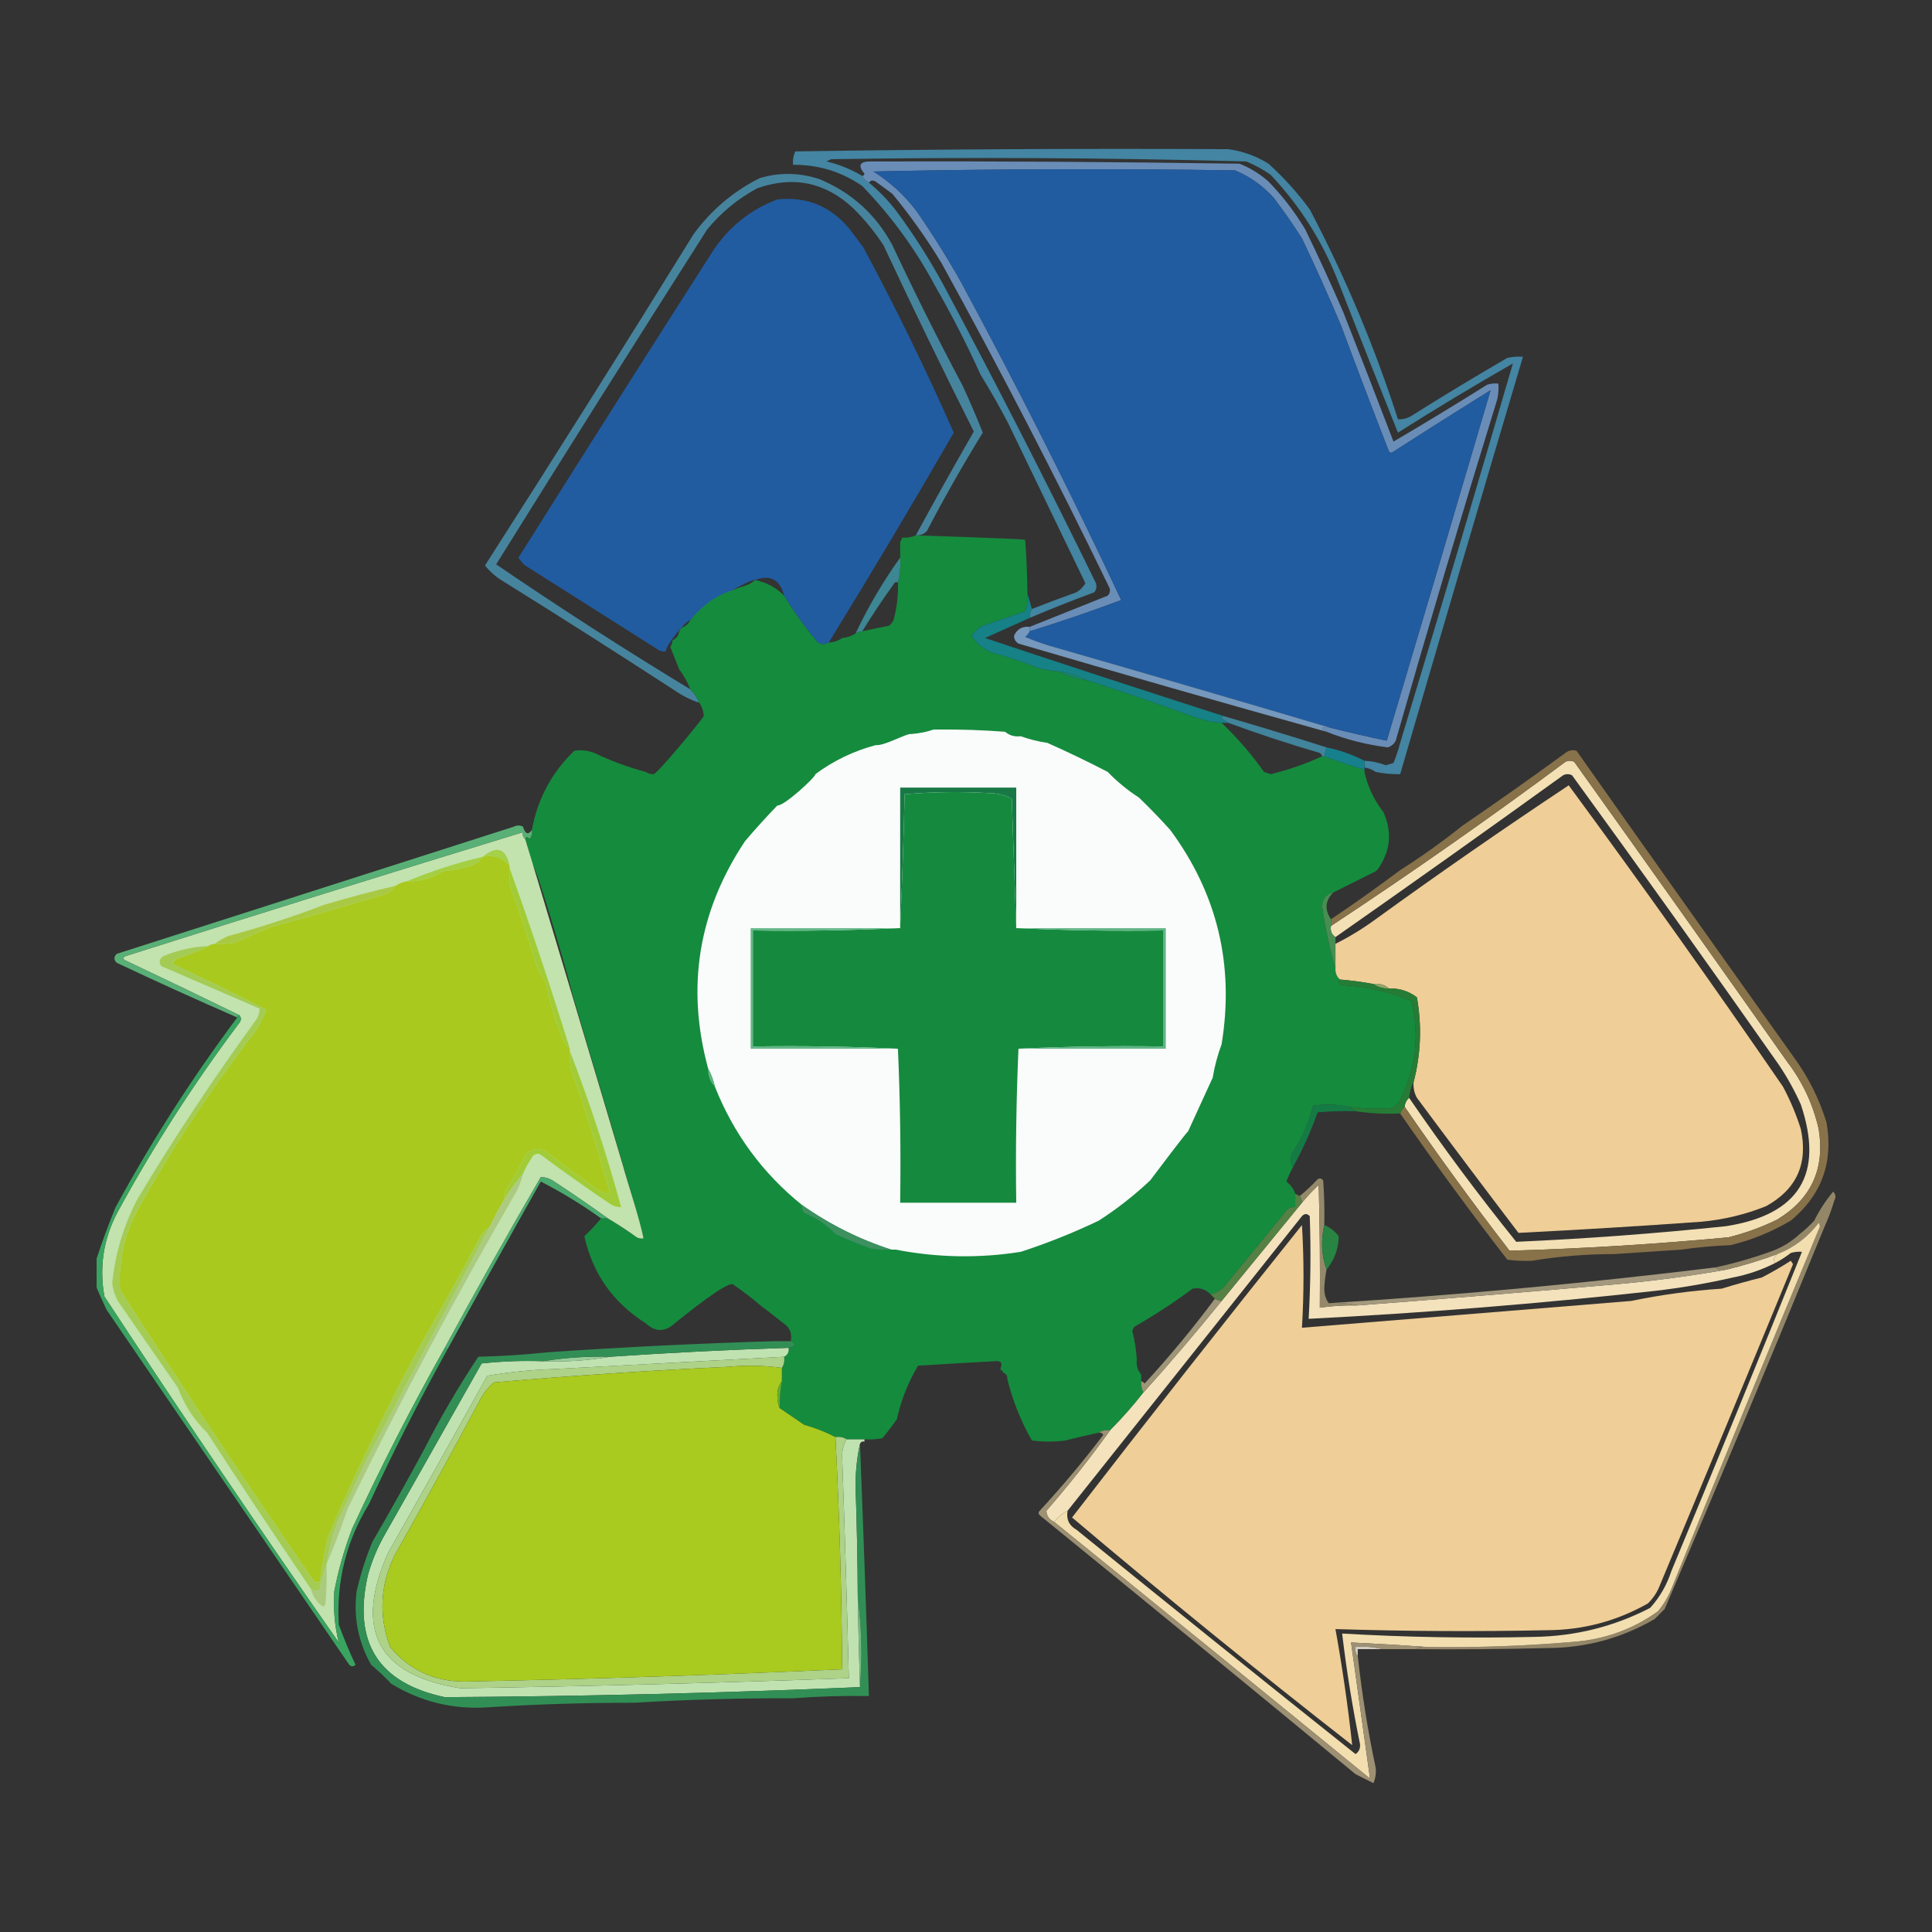 <?xml version="1.0" encoding="utf-8"?>
<!-- Generator: Adobe Illustrator 16.0.2, SVG Export Plug-In . SVG Version: 6.00 Build 0)  -->
<!DOCTYPE svg PUBLIC "-//W3C//DTD SVG 1.1//EN" "http://www.w3.org/Graphics/SVG/1.1/DTD/svg11.dtd">
<svg version="1.1" id="Layer_1" xmlns="http://www.w3.org/2000/svg" xmlns:xlink="http://www.w3.org/1999/xlink" x="0px" y="0px"
	 width="283.464px" height="283.465px" viewBox="0 0 283.464 283.465" enable-background="new 0 0 283.464 283.465"
	 xml:space="preserve">
<rect x="0" y="0" width="283.464" height="283.465" fill="#333333" stroke="none"/>
<g>
	<g>
		<path fill="#4385A2" d="M180.216,21.887c2.115,0.287,4.08,0.996,5.896,2.128c2.242,2.025,4.263,4.263,6.059,6.714
			c5.2,9.872,9.512,20.134,12.936,30.785c0.705,0.042,1.361-0.122,1.966-0.491c4.64-2.92,9.334-5.759,14.082-8.515
			c0.758-0.162,1.521-0.217,2.294-0.164c-6.056,20.396-12.06,40.81-18.015,61.243c-1.216,0.025-2.416-0.084-3.601-0.328
			c-0.469-0.339-1.016-0.558-1.639-0.655c0-0.328,0-0.655,0-0.982c1.067,0.044,2.104,0.264,3.111,0.654
			c0.383-0.109,0.765-0.218,1.146-0.327c0.395-0.966,0.724-1.948,0.981-2.948c5.619-18.547,11.133-37.105,16.54-55.675
			c-5.704,3.26-11.326,6.645-16.867,10.152c-2.921-7.29-5.814-14.604-8.678-21.942c-2.297-5.96-5.625-11.254-9.989-15.884
			c-1.124-0.797-2.325-1.453-3.603-1.965c-20.29-0.541-40.595-0.649-60.915-0.328c-0.218,0.11-0.437,0.219-0.655,0.328
			c1.863,0.441,3.61,1.151,5.24,2.129c0.219,0.437,0.546,0.764,0.982,0.982c1.527,1.254,2.892,2.674,4.094,4.258
			c2.537,3.436,4.83,7.039,6.877,10.808c7.674,14.366,15.097,28.885,22.27,43.558c0.236,0.528,0.183,1.02-0.163,1.474
			c-3.199,1.181-6.365,2.437-9.499,3.767c-0.021-0.478,0.087-0.915,0.329-1.311c2.145-0.843,4.328-1.662,6.55-2.456
			c0.543-0.326,0.98-0.762,1.31-1.31c-3.76-7.802-7.526-15.607-11.299-23.417c-1.296-2.487-2.66-4.889-4.094-7.205
			c-2.02-4.478-4.258-8.844-6.713-13.1c-2.868-5.352-6.416-10.209-10.644-14.574c-3.039-2.098-6.423-3.135-10.153-3.111
			c-0.058-0.695,0.052-1.35,0.328-1.965C137.836,21.888,159.015,21.778,180.216,21.887z"/>
	</g>
	<g>
		<path fill="#698DB7" d="M204.78,108.674c-0.241,0.468-0.623,0.795-1.146,0.983c-3.132-0.387-6.134-1.151-9.007-2.292
			c-0.903-0.48-0.795-0.699,0.327-0.655c2.827,0.723,5.665,1.378,8.517,1.964c5.119-17.159,10.195-34.299,15.229-51.417
			c-4.778,2.961-9.525,5.963-14.247,9.006c-0.218,0.218-0.437,0.218-0.655,0c-2.389-6.145-4.736-12.313-7.041-18.504
			c-1.821-4.325-3.731-8.583-5.731-12.772c-1.283-2.023-2.648-3.988-4.094-5.896c-1.604-1.81-3.515-3.174-5.73-4.093
			c-17.687-0.273-35.372-0.219-53.056,0.164c2.491,1.562,4.619,3.527,6.387,5.895c2.348,3.383,4.531,6.876,6.55,10.48
			c8.259,15.318,16.065,30.82,23.416,46.505c-4.422,1.656-8.897,3.185-13.428,4.585c0-0.218,0-0.437,0-0.655
			c3.789-1.52,7.61-3.048,11.463-4.585c0.364-0.4,0.42-0.837,0.164-1.31c-7.793-16.074-15.981-31.903-24.563-47.488
			c-2.16-3.557-4.562-6.941-7.205-10.152c-0.819-0.6-1.637-1.201-2.456-1.801c-0.409-0.243-0.737-0.188-0.982,0.164
			c-0.437-0.218-0.764-0.545-0.982-0.982c0.178-0.02,0.287-0.128,0.327-0.328c-1.032-1.233-0.704-1.833,0.982-1.801
			c18.013-0.047,36.025,0.062,54.039,0.328c1.572,0.623,2.991,1.496,4.257,2.62c2.079,2.141,3.88,4.488,5.403,7.042
			c1.945,4,3.802,8.039,5.567,12.117c2.49,6.322,4.946,12.653,7.369,18.995c4.628-2.719,9.214-5.502,13.755-8.352
			c0.535-0.161,1.081-0.216,1.638-0.163c0.053,0.772,0,1.536-0.164,2.292C214.545,75.227,209.579,91.929,204.78,108.674z"/>
	</g>
	<g>
		<path fill="#215CA1" d="M194.954,106.71c-13.583-4.026-27.228-8.011-40.938-11.954c-1.225-0.373-2.426-0.809-3.603-1.311
			c0.289-0.232,0.507-0.504,0.655-0.818c4.531-1.4,9.006-2.929,13.428-4.585c-7.351-15.686-15.157-31.188-23.416-46.505
			c-2.02-3.604-4.203-7.097-6.55-10.48c-1.768-2.368-3.896-4.333-6.387-5.895c17.685-0.382,35.37-0.437,53.056-0.164
			c2.216,0.919,4.127,2.284,5.73,4.093c1.445,1.908,2.811,3.873,4.094,5.896c2,4.19,3.91,8.447,5.731,12.772
			c2.305,6.19,4.652,12.359,7.041,18.504c0.219,0.218,0.438,0.218,0.655,0c4.722-3.043,9.469-6.045,14.247-9.006
			c-5.033,17.119-10.109,34.259-15.229,51.417C200.619,108.088,197.781,107.433,194.954,106.71z"/>
	</g>
	<g>
		<path fill="#215CA1" d="M121.594,94.265c-0.852,0.481-1.562,0.262-2.129-0.655c-1.641-1.978-3.115-4.053-4.422-6.223
			c-0.604-2.362-2.024-3.126-4.257-2.292c-0.921-0.155-8.172,4.195-9.498,5.896c-0.655,0-3.677,3.788-3.603,4.584
			c-0.345,0.049-0.672-0.005-0.982-0.164c-6.55-4.148-13.1-8.296-19.65-12.445c-0.388-0.334-0.716-0.716-0.982-1.146
			c9.498-15.116,19.05-30.181,28.657-45.196c2.359-3.456,5.471-5.912,9.333-7.369c4.338-0.446,7.887,1.028,10.644,4.422
			c0.656,0.873,1.31,1.746,1.965,2.62c4.779,8.903,9.201,17.964,13.263,27.182C133.984,73.806,127.87,84.067,121.594,94.265z"/>
	</g>
	<g>
		<path fill="#46849E" d="M141.244,56.602c1.044,2.257,2.027,4.55,2.948,6.877c-2.904,4.718-5.634,9.521-8.188,14.411
			c-0.432,0.472-0.978,0.69-1.637,0.655c2.775-5.12,5.613-10.196,8.515-15.229c-4.541-9.036-8.963-18.15-13.264-27.346
			c-1.277-1.952-2.751-3.753-4.421-5.404c-4.084-3.826-8.778-4.808-14.083-2.948c-2.837,1.525-5.293,3.544-7.369,6.06
			C93.346,49.999,83.03,66.373,72.796,82.802c9.313,6.357,18.811,12.471,28.493,18.34c0.554,0.558,0.991,1.213,1.31,1.964
			c-1.285-0.423-2.486-1.024-3.603-1.801c-8.351-5.431-16.756-10.78-25.218-16.047c-1.029-0.617-1.902-1.382-2.62-2.292
			c10.332-16.121,20.539-32.333,30.622-48.634c2.585-3.517,5.806-6.246,9.662-8.188c2.956-0.888,5.904-0.833,8.842,0.164
			c4.685,1.955,8.233,5.175,10.644,9.661C134.192,42.934,137.631,49.812,141.244,56.602z"/>
	</g>
	<g>
		<path fill="#158B3E" d="M150.414,79.199c0.197,2.616,0.306,5.236,0.328,7.86c0.102,0.9-0.006,1.774-0.328,2.621
			c-2.062,0.741-4.135,1.451-6.222,2.128c-0.684,0.341-1.229,0.832-1.638,1.474c0.734,1.118,1.717,1.937,2.947,2.457
			c2.333,0.631,4.625,1.396,6.878,2.292c0.976,0.228,1.958,0.391,2.948,0.492c1.311,0.69,2.73,1.127,4.257,1.31
			c5.269,1.7,10.509,3.501,15.72,5.403c1.28,0.446,2.589,0.719,3.931,0.819c2.312,2.202,4.387,4.604,6.224,7.205
			c0.327,0.109,0.654,0.219,0.981,0.328c2.592-0.628,5.102-1.502,7.533-2.62c0.109,0,0.219,0,0.327,0
			c1.92,0.712,3.886,1.368,5.895,1.965c0,0.109,0,0.219,0,0.327c0.482,2.168,1.411,4.132,2.784,5.896
			c1.232,2.758,1.069,5.378-0.491,7.86c-0.148,0.314-0.367,0.587-0.654,0.819c-2.092,1.046-4.166,2.083-6.223,3.111
			c-1.002,0.24-1.547,0.895-1.638,1.965c0.449,3.146,1.104,6.203,1.965,9.169c-0.035,0.659,0.184,1.205,0.654,1.637
			c-0.271,0.271-0.162,0.545,0.328,0.818c3.52,0.198,6.904,0.963,10.152,2.294c1.265,5.179,0.663,10.147-1.802,14.9
			c-0.271,0.272-0.546,0.547-0.818,0.819c-2.19,0.2-4.374,0.145-6.55-0.164c-1.719-0.364-3.466-0.42-5.24-0.163
			c-0.628,2.514-1.665,4.861-3.112,7.041c-0.257,0.724-0.202,1.379,0.166,1.965c-0.369,0.681-0.696,1.391-0.984,2.129
			c0.627,0.463,1.064,1.063,1.311,1.802c0,0.653,0,1.309,0,1.964c-0.433-0.055-0.815,0.053-1.146,0.328
			c-2.947,3.602-5.895,7.205-8.842,10.807c-0.618,0.897-1.438,1.444-2.456,1.638c-0.729-0.746-1.601-1.02-2.62-0.818
			c-2.727,2.019-5.564,3.874-8.516,5.568c-0.171,0.184-0.28,0.401-0.326,0.654c0.342,1.345,0.561,2.711,0.653,4.094
			c-0.107,0.894,0.111,1.658,0.655,2.293c0,0.326,0,0.654,0,0.981c-0.043,0.588,0.065,1.133,0.328,1.638
			c-1.525,1.962-3.163,3.817-4.913,5.567c-0.626-0.092-1.171,0.016-1.637,0.328c-1.643,0.346-3.279,0.729-4.913,1.146
			c-1.638,0.219-3.276,0.219-4.913,0c-1.617-2.828-2.818-5.831-3.603-9.006c0.023-0.501-0.194-0.828-0.655-0.982
			c0-0.219-0.11-0.327-0.329-0.327c0-0.109,0-0.219,0-0.329c0.33-0.766,0.003-1.093-0.982-0.981
			c-3.71,0.198-7.422,0.415-11.135,0.655c-1.45,2.435-2.487,5.055-3.111,7.859c-0.669,0.957-1.379,1.887-2.129,2.785
			c-0.867,0.162-1.74,0.217-2.62,0.163c-0.873,0-1.746,0-2.62,0c-0.465-0.312-1.01-0.421-1.638-0.327
			c-1.447-0.758-2.975-1.356-4.585-1.802c-1.209-0.821-2.411-1.641-3.602-2.455c0.001-1.322,0.111-2.633,0.327-3.932
			c0-0.655,0-1.31,0-1.966c0.312-0.463,0.421-1.009,0.327-1.636c0.526-0.259,0.745-0.694,0.655-1.311
			c1.042-0.209,1.151-0.537,0.328-0.981c0.167-0.947-0.051-1.712-0.654-2.293c-0.449-0.333-2.899-2.322-3.603-2.785
			c-1.36-1.17-2.779-2.262-4.257-3.274c-1.135-0.268-6.995,4.541-8.515,5.731c-1.419,1.311-2.838,1.311-4.257,0
			c-4.785-3.024-7.787-7.281-9.007-12.772c0.886-0.831,1.705-1.704,2.456-2.621c0.328,0,0.655,0,0.983,0
			c1.458,0.856,2.877,1.784,4.258,2.784c0.31,0.158,0.637,0.214,0.982,0.165c-0.392-2.332-7.97-27.511-10.48-36.025
			c0.003-0.497-5.271-18.898-5.895-18.995c-0.261-1.22-0.588-2.421-0.982-3.603c0.133-0.344,0.35-0.344,0.655,0
			c0.304-0.389,0.413-0.826,0.327-1.31c0.825-4.543,2.899-8.418,6.223-11.626c1.002-0.15,1.984-0.041,2.947,0.328
			c2.409,1.149,4.919,2.077,7.533,2.784c0.311,0.214,0.692,0.324,1.146,0.328c0.551-0.036,6.835-7.651,7.368-8.516
			c-0.036-0.725-0.254-1.38-0.654-1.965c-0.319-0.751-0.756-1.406-1.31-1.964c-0.417-1.068-0.963-2.05-1.637-2.948
			c-0.433-1.084-0.87-2.176-1.31-3.275c0.205-0.3,0.314-0.628,0.327-0.982c0.577-0.25,0.905-0.687,0.983-1.31
			c0.109-0.328,0.327-0.546,0.654-0.655c0.437-0.219,0.765-0.546,0.983-0.982c1.326-1.7,2.963-3.011,4.912-3.931
			c0.903-0.331,1.776-0.658,2.62-0.982c0.76-0.162,1.415-0.489,1.965-0.983c1.642,0.329,3.062,1.092,4.257,2.292
			c1.307,2.17,2.781,4.245,4.422,6.223c0.567,0.917,1.277,1.136,2.129,0.655c0.748-0.031,1.403-0.25,1.965-0.655
			c0.716-0.067,1.371-0.286,1.965-0.655c0.292-0.2,0.62-0.309,0.983-0.328c1.299-0.292,2.609-0.565,3.93-0.819
			c0.289-0.232,0.507-0.505,0.655-0.818c0.496-1.778,0.714-3.634,0.655-5.568c0.303-1.167,0.412-2.368,0.328-3.602
			c0-0.765,0-1.529,0-2.293c0.109-0.218,0.219-0.436,0.328-0.654c0.695,0.057,1.35-0.053,1.965-0.327
			C135.026,78.58,149.277,79.003,150.414,79.199z"/>
	</g>
	<g>
		<path fill="#3D8694" d="M132.074,81.82c0.084,1.234-0.024,2.435-0.328,3.602c-0.324-0.056-0.542,0.053-0.655,0.328
			c-1.606,2.227-3.134,4.52-4.584,6.877c-0.363,0.019-0.691,0.127-0.983,0.328C127.379,89.022,129.563,85.31,132.074,81.82z"/>
	</g>
	<g>
		<path fill="#168186" d="M150.742,87.059c0.219,0.764,0.437,1.529,0.655,2.292c-0.241,0.396-0.35,0.833-0.329,1.311
			c-2.208,0.997-4.392,1.979-6.549,2.948c11.688,3.896,23.371,7.717,35.042,11.462c-0.177,0.02-0.286,0.128-0.327,0.328
			c0.361,0.221,0.688,0.44,0.982,0.655c-0.326,0-0.655,0-0.982,0c-1.342-0.101-2.65-0.374-3.931-0.819
			c-5.211-1.902-10.451-3.703-15.72-5.403c-1.31-0.692-2.729-1.128-4.257-1.31c-0.99-0.101-1.972-0.264-2.948-0.492
			c-2.253-0.896-4.545-1.661-6.878-2.292c-1.229-0.52-2.212-1.339-2.947-2.457c0.409-0.642,0.954-1.133,1.638-1.474
			c2.086-0.677,4.16-1.387,6.222-2.128C150.735,88.833,150.844,87.959,150.742,87.059z"/>
	</g>
	<g>
		<path fill="#18846C" d="M155.327,98.522c1.528,0.182,2.947,0.618,4.257,1.31C158.057,99.649,156.637,99.213,155.327,98.522z"/>
	</g>
	<g>
		<path fill="#7598BC" d="M151.068,91.972c0,0.218,0,0.437,0,0.655c-0.147,0.314-0.366,0.586-0.655,0.818
			c1.177,0.502,2.377,0.938,3.603,1.311c13.71,3.943,27.354,7.928,40.938,11.954c-1.122-0.044-1.23,0.174-0.327,0.655
			c-15.082-4.208-30.146-8.521-45.195-12.937c-0.427-0.263-0.646-0.645-0.655-1.146C149.218,92.296,149.983,91.86,151.068,91.972z"
			/>
	</g>
	<g>
		<path fill="#41849B" d="M179.561,105.072c5.047,1.464,10.068,2.993,15.065,4.585c-0.108,0.437-0.218,0.874-0.327,1.31
			c-0.108,0-0.218,0-0.327,0c-0.037-0.202-0.146-0.366-0.327-0.492c-4.563-1.328-9.038-2.802-13.429-4.421
			c-0.294-0.215-0.621-0.434-0.982-0.655C179.275,105.2,179.384,105.092,179.561,105.072z"/>
	</g>
	<g>
		<path fill="#FAFBFB" d="M136.986,107.037c0.219,0,0.437,0,0.655,0c3.281-0.029,6.556,0.08,9.825,0.328
			c0.635,0.545,1.399,0.763,2.292,0.655c1.244,0.448,2.554,0.775,3.93,0.982c2.975,1.324,5.923,2.743,8.843,4.257
			c1.37,1.424,2.899,2.679,4.585,3.767c1.603,1.549,3.132,3.131,4.585,4.749c6.918,9.363,9.429,19.843,7.532,31.44
			c-0.583,1.564-1.019,3.202-1.31,4.913c-1.188,2.596-2.391,5.217-3.603,7.859c-0.218,0.108-4.586,5.896-5.567,7.204
			c-2.346,2.207-4.856,4.172-7.532,5.896c-3.745,1.792-7.566,3.319-11.463,4.584c-6.139,0.969-12.252,0.858-18.339-0.327
			c-0.219,0-0.437,0-0.655,0c-4.668-1.503-9.035-3.685-13.1-6.55c-5.768-4.653-10.026-10.439-12.773-17.357
			c-0.206-0.949-0.533-1.822-0.982-2.621c-3.265-11.959-1.464-23.093,5.403-33.404c1.54-1.811,3.123-3.559,4.75-5.241
			c0.861,0.194,5.624-4.152,5.567-4.584c2.676-1.984,5.623-3.403,8.843-4.258c1.358,0.123,4.521-1.762,5.24-1.637
			C134.871,107.609,135.962,107.391,136.986,107.037z"/>
	</g>
	<g>
		<path fill="#17808D" d="M194.626,109.657c1.975,0.409,3.829,1.064,5.567,1.965c0,0.327,0,0.654,0,0.982c0,0.109,0,0.218,0,0.328
			c-2.009-0.597-3.975-1.252-5.895-1.965C194.409,110.531,194.518,110.094,194.626,109.657z"/>
	</g>
	<g>
		<path fill="#F3E0B4" d="M206.089,162.385c0.053-0.541,0.271-0.978,0.654-1.31c4.958,7.235,10.199,14.277,15.72,21.123
			c10.279-0.454,20.54-1.218,30.787-2.292c10.746-1.689,14.402-7.64,10.97-17.85c-0.924-2.069-2.016-4.035-3.275-5.895
			c-9.977-14.223-20.075-28.36-30.293-42.411c-0.437-0.219-0.873-0.219-1.311,0c-11.087,7.998-22.222,15.913-33.404,23.744
			c-0.562-0.372-0.78-0.917-0.654-1.637c11.675-7.696,23.138-15.72,34.387-24.072c0.437-0.218,0.874-0.218,1.31,0
			c10.466,14.654,20.892,29.338,31.276,44.048c2.234,2.938,3.761,6.214,4.585,9.826c0.942,5.808-1.077,10.229-6.059,13.264
			c-2.304,1.132-4.706,2.006-7.205,2.619c-10.681,1.005-21.38,1.659-32.095,1.966C216.144,176.594,211.014,169.553,206.089,162.385z
			"/>
	</g>
	<g>
		<path fill="#187947" d="M149.104,136.185c-0.223-6.29-0.441-12.622-0.655-18.995c-1.002-0.537-2.093-0.81-3.275-0.819
			c-4.156-0.247-8.305-0.192-12.445,0.164c-0.152,6.604-0.371,13.154-0.655,19.65c0-6.878,0-13.755,0-20.632
			c5.677,0,11.354,0,17.031,0C149.104,122.43,149.104,129.307,149.104,136.185z"/>
	</g>
	<g>
		<path fill="#EFCE97" d="M207.4,158.783c1.07-4.108,1.233-8.257,0.491-12.446c-1.182-0.91-2.546-1.349-4.095-1.31
			c-0.634-0.545-1.398-0.763-2.293-0.655c-1.625-0.303-3.263-0.521-4.912-0.655c-0.471-0.433-0.689-0.978-0.654-1.637
			c0-1.201,0-2.402,0-3.602c2.049-1.026,4.014-2.228,5.896-3.603c9.307-6.742,18.75-13.292,28.329-19.65
			c10.717,14.552,21.196,29.289,31.439,44.213c1.063,1.993,1.938,4.068,2.619,6.223c1.086,5.049-0.606,8.815-5.076,11.299
			c-3.035,1.223-6.201,1.986-9.496,2.292c-8.954,0.64-17.906,1.186-26.856,1.637c-5.006-6.575-9.974-13.18-14.9-19.813
			C207.498,160.361,207.333,159.597,207.4,158.783z"/>
	</g>
	<g>
		<path fill="#158A3E" d="M149.104,136.185c0.108,0,0.219,0,0.327,0c7.04,0.327,14.135,0.436,21.288,0.328
			c0,5.676,0,11.353,0,17.029c-7.152-0.107-14.248,0.001-21.288,0.327c-0.327,7.477-0.436,15.008-0.327,22.598
			c-5.677,0-11.354,0-17.031,0c0.109-7.59,0-15.121-0.328-22.598c-7.039-0.326-14.135-0.435-21.287-0.327c0-5.677,0-11.353,0-17.029
			c7.152,0.108,14.249-0.001,21.287-0.328c0.11,0,0.219,0,0.328,0c0.285-6.496,0.503-13.046,0.655-19.65
			c4.14-0.356,8.289-0.411,12.445-0.164c1.182,0.009,2.273,0.282,3.275,0.819C148.663,123.563,148.881,129.895,149.104,136.185z"/>
	</g>
	<g>
		<path fill="#C2E2AE" d="M77.054,123.084c0.394,1.182,11.899,39.627,14.41,48.143c0.315,1.275,2.556,8.148,2.948,10.48
			c-0.345,0.049-0.672-0.007-0.982-0.165c-1.381-1-2.8-1.928-4.258-2.784c-2.562-1.845-5.182-3.646-7.86-5.402
			c-0.623-0.427-1.277-0.645-1.965-0.656c-4.822,8.281-9.517,16.633-14.083,25.055c-4.871,8.65-9.402,17.492-13.591,26.527
			c-1.141,2.983-2.014,6.04-2.621,9.17c-0.17,2.569,0.048,5.08,0.655,7.533c-11.706-16.751-23.169-33.672-34.388-50.763
			c-0.788-4.358-0.133-8.506,1.965-12.445c5.241-9.615,11.137-18.785,17.685-27.511c0.425-0.474,0.48-0.91,0.164-1.309
			c-5.52-2.7-11.087-5.375-16.703-8.024c-0.437-0.218-0.437-0.437,0-0.655c19.417-6.164,38.85-12.222,58.296-18.176
			C76.648,122.525,76.758,122.853,77.054,123.084z"/>
	</g>
	<g>
		<path fill="#59B076" d="M78.036,121.774c0.086,0.484-0.023,0.921-0.327,1.31c-0.305-0.344-0.522-0.344-0.655,0
			c-0.296-0.232-0.405-0.559-0.327-0.982c-19.446,5.954-38.878,12.013-58.296,18.176c-0.437,0.219-0.437,0.437,0,0.655
			c5.616,2.649,11.183,5.324,16.703,8.024c-0.218,0-0.327,0.108-0.327,0.327c-5.94-2.589-11.835-5.264-17.686-8.024
			c-0.437-0.437-0.437-0.873,0-1.31c19.449-6.225,38.88-12.447,58.295-18.667c0.437-0.218,0.874-0.218,1.311,0
			C77.058,122.377,77.495,122.541,78.036,121.774z"/>
	</g>
	<g>
		<path fill="#A5D049" d="M74.762,127.015c-1.026-1.172-2.336-1.608-3.93-1.31C72.907,124.003,74.216,124.44,74.762,127.015z"/>
	</g>
	<g>
		<path fill="#A4CF43" d="M70.832,125.705c-0.538,0.804-1.301,1.295-2.292,1.474c-1.184,0.31-2.385,0.528-3.603,0.655
			c-1.567,1.049-3.313,1.54-5.24,1.473C63.28,127.808,66.992,126.608,70.832,125.705z"/>
	</g>
	<g>
		<path fill="#A9C91E" d="M70.832,125.705c1.594-0.298,2.904,0.138,3.93,1.31c0,0.109,0,0.218,0,0.328
			c-0.054,0.989,0,1.971,0.164,2.947c1.391,3.714,2.646,7.479,3.766,11.299c0.268,0.863,0.704,1.627,1.31,2.292
			c0.587,2.999,1.459,5.891,2.621,8.679c0.212,0.551,0.54,0.988,0.982,1.31c0,0.109,0,0.219,0,0.328
			c-0.054,0.879,0,1.754,0.164,2.619c2.141,6.041,4.052,12.155,5.731,18.342c-0.592,0.002-1.138-0.162-1.638-0.491
			c-2.569-1.776-5.08-3.633-7.533-5.568c-1.102-0.707-2.139-0.652-3.111,0.164c-0.851,1.829-1.833,3.577-2.947,5.239
			c-0.16,0.423-0.215,0.861-0.164,1.31c-0.847,1.368-1.611,2.786-2.292,4.258c-0.64,0.398-1.13,0.944-1.474,1.639
			c-2.755,5.184-5.593,10.313-8.515,15.393c-5.021,9.276-9.606,18.774-13.755,28.491c-0.489,2.171-0.871,4.354-1.146,6.551
			c-0.385,0.071-0.712-0.038-0.982-0.328c-9.687-14.022-19.13-28.214-28.329-42.574c-0.268-4.174,0.606-8.104,2.62-11.79
			c5.033-9.067,10.71-17.692,17.03-25.873c0.73-1.079,1.331-2.226,1.801-3.439c-4.545-2.326-9.129-4.564-13.755-6.713
			c0.156-0.32,0.375-0.593,0.655-0.819c1.623-0.459,3.15-1.061,4.585-1.801c0.292-0.199,0.62-0.309,0.982-0.327
			c0.989,0.054,1.972-0.001,2.948-0.165c1.706-0.824,3.454-1.588,5.24-2.292c5.699-1.573,11.375-3.209,17.03-4.913
			c0.521-0.311,0.958-0.692,1.31-1.146c0.469-0.339,1.015-0.558,1.638-0.655c1.927,0.066,3.673-0.424,5.24-1.473
			c1.217-0.127,2.418-0.345,3.603-0.655C69.53,127,70.293,126.509,70.832,125.705z"/>
	</g>
	<g>
		<path fill="#A1CC37" d="M74.762,127.342c3.134,8.75,6.082,17.591,8.842,26.527c-0.443-0.321-0.77-0.759-0.982-1.31
			c-1.161-2.788-2.034-5.68-2.621-8.679c-0.605-0.665-1.042-1.429-1.31-2.292c-1.12-3.82-2.375-7.585-3.766-11.299
			C74.762,129.313,74.708,128.331,74.762,127.342z"/>
	</g>
	<g>
		<path fill="#A9C944" d="M58.059,129.962c-0.352,0.454-0.789,0.836-1.31,1.146c-5.655,1.703-11.331,3.34-17.03,4.913
			c-1.787,0.704-3.534,1.468-5.24,2.292c-0.976,0.164-1.959,0.218-2.948,0.165c0.581-0.457,1.236-0.839,1.966-1.146
			c4.768-1.287,9.461-2.814,14.082-4.585C51.061,131.71,54.554,130.782,58.059,129.962z"/>
	</g>
	<g>
		<path fill="#539069" d="M79.019,127.833"/>
	</g>
	<g>
		<path fill="#88724A" d="M267.987,164.676c1.03,5.868-0.717,10.67-5.24,14.412c-2.789,1.655-5.737,2.855-8.842,3.602
			c-2.461,0.097-4.863,0.315-7.206,0.655c-3.273,0.218-6.549,0.437-9.825,0.655c-4.114-0.003-8.153,0.325-12.116,0.982
			c-1.206,0.054-2.407,0-3.604-0.163c-5.444-7.025-10.686-14.177-15.721-21.452c0.143-0.396,0.361-0.724,0.656-0.982
			c4.925,7.168,10.055,14.209,15.393,21.124c10.715-0.307,21.414-0.961,32.095-1.966c2.499-0.613,4.901-1.487,7.205-2.619
			c4.981-3.035,7.001-7.456,6.059-13.264c-0.824-3.612-2.351-6.888-4.585-9.826c-10.385-14.71-20.811-29.394-31.276-44.048
			c-0.436-0.218-0.873-0.218-1.31,0c-11.249,8.352-22.712,16.375-34.387,24.072c0-0.328,0-0.655,0-0.983
			c3.453-2.325,6.837-4.727,10.15-7.205c3.186-2.027,6.242-4.21,9.172-6.55c5.068-3.464,10.091-7.012,15.064-10.644
			c0.506-0.389,1.052-0.497,1.637-0.328c10.604,15.04,21.248,30.05,31.933,45.032C265.343,158.079,266.926,161.244,267.987,164.676z
			"/>
	</g>
	<g>
		<path fill="#2A7C4A" d="M83.604,144.699"/>
	</g>
	<g>
		<path fill="#488E53" d="M195.61,130.945c-1.183,1.201-1.291,2.51-0.327,3.93c0,0.328,0,0.655,0,0.983
			c-0.126,0.72,0.093,1.266,0.654,1.637c0,0.328,0,0.655,0,0.983c0,1.2,0,2.401,0,3.602c-0.86-2.966-1.516-6.023-1.965-9.169
			C194.063,131.84,194.608,131.185,195.61,130.945z"/>
	</g>
	<g>
		<path fill="#60B485" d="M149.432,136.185c7.205,0,14.41,0,21.615,0c0,5.895,0,11.79,0,17.685c-7.205,0-14.41,0-21.615,0
			c7.04-0.326,14.135-0.435,21.288-0.327c0-5.677,0-11.353,0-17.029C163.567,136.621,156.471,136.511,149.432,136.185z"/>
	</g>
	<g>
		<path fill="#64B788" d="M131.746,136.185c-7.039,0.327-14.135,0.436-21.287,0.328c0,5.676,0,11.353,0,17.029
			c7.152-0.107,14.249,0.001,21.287,0.327c-7.205,0-14.41,0-21.615,0c0-5.895,0-11.79,0-17.685
			C117.336,136.185,124.542,136.185,131.746,136.185z"/>
	</g>
	<g>
		<path fill="#93A768" d="M201.503,144.372c0.895-0.107,1.659,0.11,2.293,0.655C202.927,145.057,202.165,144.839,201.503,144.372z"
			/>
	</g>
	<g>
		<path fill="#267C35" d="M196.591,143.717c1.649,0.134,3.287,0.353,4.912,0.655c0.661,0.467,1.424,0.685,2.293,0.655
			c1.549-0.039,2.913,0.399,4.095,1.31c0.742,4.189,0.579,8.338-0.491,12.446c-0.365,0.686-0.584,1.451-0.656,2.292
			c-0.384,0.332-0.602,0.769-0.654,1.31c-0.295,0.259-0.514,0.586-0.656,0.982c-2.243,0.106-4.427-0.003-6.55-0.327
			c-0.326-0.219-0.653-0.438-0.981-0.655c2.176,0.309,4.359,0.364,6.55,0.164c0.272-0.272,0.547-0.547,0.818-0.819
			c2.465-4.753,3.066-9.722,1.802-14.9c-3.248-1.331-6.633-2.096-10.152-2.294C196.429,144.262,196.32,143.988,196.591,143.717z"/>
	</g>
	<g>
		<path fill="#5EB382" d="M103.909,156.816c0.449,0.799,0.776,1.672,0.982,2.621C104.186,158.743,103.858,157.871,103.909,156.816z"
			/>
	</g>
	<g>
		<path fill="#A1CC37" d="M83.604,154.197c2.896,7.488,5.406,15.129,7.532,22.925c-0.592,0.003-1.138-0.16-1.637-0.492
			c-3.442-2.32-6.826-4.722-10.153-7.204c-0.42-0.225-0.803-0.169-1.146,0.163c-0.582,0.839-1.073,1.713-1.473,2.62
			c-0.954,1.144-1.827,2.345-2.621,3.603c-0.051-0.448,0.004-0.887,0.164-1.31c1.114-1.662,2.097-3.41,2.947-5.239
			c0.972-0.816,2.01-0.871,3.111-0.164c2.453,1.936,4.963,3.792,7.533,5.568c0.5,0.329,1.045,0.493,1.638,0.491
			c-1.68-6.187-3.59-12.301-5.731-18.342C83.604,155.951,83.55,155.076,83.604,154.197z"/>
	</g>
	<g>
		<path fill="#157B45" d="M197.902,162.385c0.328,0.218,0.655,0.437,0.981,0.655c-1.857-0.055-3.715,0.001-5.566,0.164
			c-0.972,2.762-2.172,5.436-3.602,8.023c-0.368-0.586-0.423-1.241-0.166-1.965c1.447-2.18,2.484-4.527,3.112-7.041
			C194.436,161.965,196.183,162.021,197.902,162.385z"/>
	</g>
	<g>
		<path fill="#4BAB6E" d="M89.171,178.759c-0.328,0-0.655,0-0.983,0c-2.843-2.034-5.79-3.835-8.842-5.402
			c-4.631,8.225-9.216,16.468-13.755,24.726c0-0.219-0.109-0.327-0.328-0.327c4.565-8.422,9.26-16.773,14.083-25.055
			c0.688,0.012,1.342,0.229,1.965,0.656C83.99,175.112,86.609,176.914,89.171,178.759z"/>
	</g>
	<g>
		<path fill="#F3E2BB" d="M199.211,191.532c12.65-0.964,25.312-2,37.99-3.111c5.428-0.486,10.776-1.196,16.049-2.129
			c2.523-0.604,5.036-1.369,7.531-2.292c-0.536,0.396-0.646,0.831-0.327,1.311c-1.962,0.999-4.037,1.709-6.222,2.129
			c-3.786,0.866-7.608,1.521-11.464,1.965c-16.884,1.867-33.805,3.231-50.762,4.093c0.286-5.019,0.341-10.04,0.163-15.065
			c-0.388-0.403-0.77-0.403-1.146,0c-11.47,14.417-22.933,28.826-34.388,43.231c-0.789,0.393-1.444,0.938-1.965,1.637
			c-0.739-0.347-1.121-0.893-1.146-1.637c3.314-3.802,6.424-7.732,9.333-11.791c1.75-1.75,3.388-3.605,4.913-5.567
			c3.934-4.371,7.755-8.847,11.462-13.427c3.93-4.805,7.86-9.608,11.79-14.411c0.743-0.908,1.562-1.781,2.457-2.619
			c0.164,6.003,0.218,12.008,0.164,18.012C195.489,191.601,197.344,191.491,199.211,191.532z"/>
	</g>
	<g>
		<path fill="#95896B" d="M194.299,179.742c-0.521,2.228-0.412,4.411,0.327,6.55c-0.183,0.911-0.292,1.84-0.327,2.784
			c0.011,0.854,0.229,1.563,0.654,2.129c1.485-0.104,2.903,0.004,4.258,0.327c-1.867-0.041-3.723,0.068-5.566,0.327
			c0.054-6.004,0-12.009-0.164-18.012c-0.896,0.838-1.714,1.711-2.457,2.619c-0.018-0.363-0.128-0.691-0.327-0.981
			c0.917-0.752,1.79-1.571,2.62-2.457c0.311-0.202,0.583-0.147,0.819,0.163C194.299,175.373,194.354,177.557,194.299,179.742z"/>
	</g>
	<g>
		<path fill="#278442" d="M194.299,179.742c0.838,0.341,1.547,0.888,2.129,1.638c-0.044,1.837-0.645,3.474-1.802,4.912
			C193.887,184.153,193.778,181.97,194.299,179.742z"/>
	</g>
	<g>
		<path fill="#3E9060" d="M117.664,176.795c4.065,2.865,8.432,5.047,13.1,6.55c-0.988,0.054-1.971-0.001-2.948-0.163
			c-1.784-0.619-3.53-1.33-5.24-2.13c-1.303-1.356-2.832-2.394-4.585-3.11C117.718,177.61,117.608,177.228,117.664,176.795z"/>
	</g>
	<g>
		<path fill="#568145" d="M190.042,175.158c0.219,0.107,0.437,0.217,0.655,0.327c0.199,0.29,0.31,0.618,0.327,0.981
			c-3.93,4.803-7.86,9.606-11.79,14.411c-0.363-0.02-0.69-0.127-0.981-0.328c-0.219-0.219-0.437-0.437-0.655-0.655
			c1.019-0.193,1.838-0.74,2.456-1.638c2.947-3.602,5.895-7.205,8.842-10.807c0.331-0.275,0.714-0.383,1.146-0.328
			C190.042,176.467,190.042,175.812,190.042,175.158z"/>
	</g>
	<g>
		<path fill="#ACCB81" d="M76.727,172.209c-0.219,1.04-0.602,2.022-1.146,2.949c-8.726,15.069-16.914,30.462-24.563,46.177
			c-0.95,2.799-1.987,5.529-3.111,8.188c0.321-2.002,0.812-3.967,1.474-5.896c1.419-3.056,2.839-6.113,4.258-9.169
			c6.052-11.45,12.111-22.912,18.176-34.389c0.681-1.472,1.445-2.89,2.292-4.258C74.899,174.554,75.773,173.353,76.727,172.209z"/>
	</g>
	<g>
		<path fill="#C0E2B1" d="M115.699,197.755c0.089,0.616-0.129,1.052-0.655,1.311c-11.242,0.608-22.487,1.209-33.732,1.802
			c-3.304,0.111-6.579,0.438-9.825,0.981c-4.817,8.705-9.674,17.384-14.574,26.036c-5.011,11.304-1.462,17.908,10.644,19.814
			c18.999-0.289,37.994-0.781,56.985-1.475c-0.271-10.862-0.599-21.725-0.982-32.586c0.008-0.959,0.227-1.777,0.655-2.456
			c0.874,0,1.747,0,2.62,0c0,0.109,0,0.219,0,0.327c-0.325-0.057-0.543,0.054-0.655,0.327c-0.435,1.954-0.653,4.027-0.655,6.223
			c0.194,5.458,0.303,10.916,0.328,16.376c0.069,4.366,0.179,8.734,0.327,13.1c-20.294,0.866-40.599,1.357-60.915,1.474
			c-9.747-2.07-13.514-8.021-11.299-17.849c0.601-2.185,1.474-4.259,2.62-6.222c4.694-8.298,9.389-16.594,14.083-24.892
			c2.975-0.321,5.977-0.431,9.006-0.327c3.347,0.122,6.623-0.096,9.825-0.654C98.215,198.469,106.948,198.034,115.699,197.755z"/>
	</g>
	<g>
		<path fill="#9F9578" d="M178.252,190.55c0.291,0.201,0.618,0.309,0.981,0.328c-3.707,4.58-7.528,9.056-11.462,13.427
			c-0.263-0.505-0.371-1.05-0.328-1.638c0.203,0.038,0.366,0.146,0.492,0.328C171.614,199.007,175.053,194.859,178.252,190.55z"/>
	</g>
	<g>
		<path fill="#99CD99" d="M89.499,199.065c-3.203,0.559-6.478,0.776-9.825,0.654C82.879,199.194,86.154,198.976,89.499,199.065z"/>
	</g>
	<g>
		<path fill="#ADD288" d="M115.043,199.065c0.094,0.627-0.016,1.173-0.327,1.636c-2.604-0.36-5.224-0.415-7.86-0.163
			c-11.488,0.534-22.951,1.299-34.388,2.293c-0.724,0.613-1.323,1.324-1.801,2.13c-4.174,7.803-8.432,15.553-12.772,23.251
			c-2.133,4.389-2.351,8.864-0.655,13.429c2.819,3.383,6.476,5.074,10.971,5.076c18.461-0.365,36.91-0.965,55.348-1.801
			c-0.074-11.364-0.402-22.717-0.983-34.061c0.627-0.094,1.173,0.016,1.638,0.327c-0.428,0.679-0.646,1.497-0.655,2.456
			c0.383,10.861,0.711,21.724,0.982,32.586c-18.991,0.693-37.987,1.186-56.985,1.475c-12.106-1.906-15.655-8.511-10.644-19.814
			c4.9-8.652,9.757-17.331,14.574-26.036c3.246-0.543,6.521-0.87,9.825-0.981C92.556,200.274,103.801,199.674,115.043,199.065z"/>
	</g>
	<g>
		<path fill="#A9CA1F" d="M114.716,200.701c0,0.656,0,1.311,0,1.966c-0.497,0.643-0.715,1.407-0.655,2.294
			c0.002,0.611,0.111,1.157,0.328,1.638c1.191,0.814,2.393,1.634,3.602,2.455c1.61,0.445,3.138,1.044,4.585,1.802
			c0.581,11.344,0.909,22.696,0.983,34.061c-18.438,0.836-36.887,1.436-55.348,1.801c-4.495-0.002-8.152-1.693-10.971-5.076
			c-1.696-4.564-1.478-9.04,0.655-13.429c4.341-7.698,8.598-15.448,12.772-23.251c0.478-0.806,1.078-1.517,1.801-2.13
			c11.437-0.994,22.9-1.759,34.388-2.293C109.492,200.286,112.112,200.341,114.716,200.701z"/>
	</g>
	<g>
		<path fill="#A4CB53" d="M30.548,138.805c-1.435,0.741-2.962,1.342-4.585,1.801c-0.281,0.226-0.499,0.499-0.655,0.819
			c4.626,2.148,9.21,4.387,13.755,6.713c-0.47,1.214-1.071,2.36-1.801,3.439c-6.32,8.181-11.997,16.806-17.03,25.873
			c-2.014,3.687-2.887,7.616-2.62,11.79c9.199,14.36,18.642,28.552,28.329,42.574c0.271,0.29,0.598,0.399,0.982,0.328
			c0.275-2.197,0.657-4.38,1.146-6.551c4.149-9.717,8.735-19.215,13.755-28.491c2.921-5.079,5.76-10.209,8.515-15.393
			c0.344-0.694,0.834-1.24,1.474-1.639c-6.065,11.477-12.125,22.938-18.176,34.389c-1.419,3.056-2.839,6.113-4.258,9.169
			c-0.662,1.929-1.152,3.894-1.474,5.896c-0.429,1.137-0.757,2.336-0.983,3.603c-0.428,0.369-0.865,0.369-1.31,0
			c-5.15-7.563-10.227-15.205-15.229-22.925c-1.908-1.849-3.327-4.031-4.257-6.551c-2.948-4.257-5.896-8.515-8.843-12.771
			c-0.438-0.823-0.71-1.695-0.819-2.621c0.444-4.396,1.7-8.545,3.766-12.445c5.4-8.999,11.186-17.732,17.358-26.2
			c0.33-0.499,0.494-1.045,0.491-1.637c-4.793-2.072-9.597-4.146-14.41-6.223c-0.411-0.576-0.302-1.067,0.327-1.474
			C26.092,139.402,28.275,138.911,30.548,138.805z"/>
	</g>
	<g>
		<path fill="#61B02C" d="M114.716,202.667c-0.216,1.299-0.326,2.609-0.327,3.932c-0.216-0.48-0.326-1.026-0.328-1.638
			C114.001,204.074,114.22,203.31,114.716,202.667z"/>
	</g>
	<g>
		<path fill="#318F55" d="M113.734,196.773c0.764,0,1.528,0,2.292,0c0.824,0.444,0.715,0.772-0.328,0.981
			c-8.75,0.279-17.484,0.714-26.2,1.311c-3.345-0.09-6.62,0.129-9.825,0.654c-3.03-0.104-6.032,0.006-9.006,0.327
			c-4.694,8.298-9.388,16.594-14.083,24.892c-1.146,1.963-2.02,4.037-2.62,6.222c-2.215,9.828,1.552,15.778,11.299,17.849
			c20.316-0.116,40.621-0.607,60.915-1.474c0.349-4.373,0.239-8.739-0.327-13.1c-0.024-5.46-0.134-10.918-0.328-16.376
			c0.001-2.195,0.22-4.269,0.655-6.223c0.484,12.314,0.921,24.651,1.311,37.009c-3.719-0.062-7.431,0.046-11.135,0.327
			c-7.81-0.026-15.561,0.19-23.253,0.655c-7.154-0.005-14.25,0.214-21.287,0.655c-5.192,0.394-9.996-0.754-14.41-3.438
			c-0.94-0.996-1.923-1.924-2.949-2.785c-1.9-3.347-2.609-6.95-2.128-10.808c0.568-2.465,1.332-4.867,2.293-7.205
			c2.64-4.549,5.206-9.133,7.696-13.755c2.377-4.648,4.997-9.125,7.86-13.427c3.443-0.084,6.827-0.302,10.153-0.656
			C91.444,197.646,102.579,197.101,113.734,196.773z"/>
	</g>
	<g>
		<path fill="#39A460" d="M35.133,148.958c0.316,0.398,0.261,0.835-0.164,1.309c-6.548,8.726-12.444,17.896-17.685,27.511
			c-2.098,3.939-2.753,8.087-1.965,12.445c11.219,17.091,22.682,34.012,34.388,50.763c-0.607-2.453-0.826-4.964-0.655-7.533
			c0.607-3.13,1.48-6.187,2.621-9.17c4.189-9.035,8.72-17.877,13.591-26.527c0.218,0,0.328,0.108,0.328,0.327
			c-4.082,7.399-7.902,14.931-11.463,22.599c-3.318,5.415-4.792,11.311-4.421,17.684c0.74,2.023,1.559,3.989,2.456,5.896
			c-0.424,0.376-0.805,0.265-1.146-0.327c-11.79-17.248-23.58-34.496-35.37-51.746c-0.53-1.109-1.022-2.201-1.474-3.275
			c0-1.418,0-2.838,0-4.256c0.82-2.514,1.749-5.024,2.784-7.533c5.299-9.732,11.249-19.012,17.849-27.837
			C34.806,149.066,34.916,148.958,35.133,148.958z"/>
	</g>
	<g>
		<path fill="#948768" d="M267.66,180.069c-7.646,18.736-15.453,37.403-23.417,56.003c-0.491,0.49-0.981,0.983-1.474,1.474
			c-4.843,2.813-10.082,4.233-15.72,4.258c-6.439,0.164-12.88,0.219-19.322,0.164c0.465-0.312,1.011-0.421,1.637-0.327
			c7.44,0.118,14.865-0.154,22.271-0.818c4.299-0.457,8.174-1.931,11.626-4.421c0.819-0.983,1.474-2.076,1.964-3.276
			c7.116-17.614,14.32-35.188,21.615-52.728c0.219-0.328,0.219-0.655,0-0.983c-1.614,2.11-3.634,3.64-6.059,4.586
			c-2.495,0.923-5.008,1.688-7.531,2.292c-0.628,0.094-1.173-0.016-1.638-0.327c2.858-0.607,5.696-1.426,8.515-2.456
			c1.496-0.581,2.807-1.401,3.93-2.457c0.752-0.586,1.462-1.241,2.129-1.964c0.769-1.545,1.698-2.963,2.783-4.258
			c0.365,0.4,0.42,0.836,0.164,1.31C268.728,177.493,268.237,178.804,267.66,180.069z"/>
	</g>
	<g>
		<path fill="#F2DEAF" d="M209.364,241.641c-3.661-0.256-7.372-0.475-11.134-0.655c0.931,6.678,1.858,13.338,2.783,19.978
			c-15.428-12.597-30.873-25.15-46.342-37.663c0.521-0.698,1.176-1.244,1.965-1.637c-0.222,1.235,0.215,2.163,1.311,2.784
			c13.599,11.032,27.245,22.004,40.937,32.913c0.5-0.337,0.719-0.827,0.657-1.474c-1.104-5.361-1.977-10.766-2.621-16.212
			c9.381,0.545,18.77,0.709,28.164,0.491c6.036-0.09,11.712-1.508,17.031-4.257c1.414-1.572,2.451-3.372,3.11-5.404
			c6.486-15.583,12.872-31.193,19.16-46.833c-0.558-0.052-1.103,0.002-1.639,0.164c-0.731,0.572-1.496,1.064-2.292,1.475
			c-0.318-0.479-0.209-0.915,0.327-1.311c2.425-0.946,4.444-2.476,6.059-4.586c0.219,0.328,0.219,0.655,0,0.983
			c-7.295,17.539-14.499,35.113-21.615,52.728c-0.49,1.2-1.145,2.293-1.964,3.276c-3.452,2.49-7.327,3.964-11.626,4.421
			C224.229,241.486,216.804,241.759,209.364,241.641z"/>
	</g>
	<g>
		<path fill="#EFCE97" d="M191.024,179.742c0.301,4.967,0.301,9.989,0,15.065c16.099-1.316,32.202-2.628,48.306-3.93
			c4.377-0.91,8.799-1.51,13.264-1.802c1.944-0.602,3.91-1.147,5.896-1.637c1.461-0.754,2.88-1.573,4.257-2.457
			c0.11,0.163,0.219,0.328,0.328,0.491c-6.45,15.685-12.946,31.35-19.486,46.996c-0.396,1.067-0.998,1.995-1.801,2.784
			c-4.566,2.589-9.478,3.898-14.738,3.931c-10.373,0.218-20.744,0.162-31.112-0.164c1.018,5.654,1.838,11.33,2.456,17.029
			c-13.924-10.863-27.624-21.999-41.102-33.404C168.418,208.243,179.662,193.943,191.024,179.742z"/>
	</g>
	<g>
		<path fill="#A4997E" d="M251.613,185.965c0.465,0.312,1.01,0.421,1.638,0.327c-5.272,0.933-10.621,1.643-16.049,2.129
			c-12.679,1.111-25.34,2.147-37.99,3.111c-1.354-0.323-2.772-0.432-4.258-0.327C213.847,190.021,232.733,188.274,251.613,185.965z"
			/>
	</g>
	<g>
		<path fill="#9D9073" d="M161.222,210.2c0.466-0.313,1.011-0.42,1.637-0.328c-2.909,4.059-6.02,7.989-9.333,11.791
			c0.025,0.744,0.407,1.29,1.146,1.637c15.469,12.513,30.914,25.066,46.342,37.663c-0.925-6.64-1.853-13.3-2.783-19.978
			c3.762,0.181,7.473,0.399,11.134,0.655c-0.626-0.094-1.172,0.016-1.637,0.327c-1.638,0-3.275,0-4.913,0
			c-1.244-0.322-2.553-0.432-3.931-0.327c-0.087,0.523,0.022,0.959,0.328,1.31c0.604,5.546,1.479,11.003,2.621,16.375
			c0.101,0.793-0.009,1.559-0.329,2.293c-0.89-0.446-1.763-0.883-2.62-1.311c-15.384-12.707-30.831-25.371-46.341-37.99
			c-0.218-0.218-0.218-0.437,0-0.654c3.297-3.568,6.407-7.28,9.334-11.136C161.726,210.266,161.509,210.157,161.222,210.2z"/>
	</g>
	<g>
		<path fill="#AACA7D" d="M47.906,229.522c0.054,1.967,0,3.934-0.164,5.896c-0.109,0.108-0.219,0.219-0.328,0.327
			c-0.938-0.66-1.538-1.533-1.801-2.62c0.445,0.369,0.881,0.369,1.31,0C47.149,231.858,47.477,230.659,47.906,229.522z"/>
	</g>
	<g>
		<path fill="#D2CDC2" d="M202.814,241.968c-1.2,0-2.401,0-3.603,0c0,0.327,0,0.656,0,0.982c-0.306-0.351-0.415-0.786-0.328-1.31
			C200.261,241.536,201.57,241.646,202.814,241.968z"/>
	</g>
	<g>
		<path fill="#74B981" d="M125.852,234.436c0.566,4.36,0.676,8.727,0.327,13.1C126.03,243.17,125.921,238.802,125.852,234.436z"/>
	</g>
	<path fill="#158B3E" d="M133.751,78.819"/>
	<path fill="#158B3E" d="M114.716,202.667"/>
	<path fill="#158B3E" d="M115.043,199.065"/>
	<path fill="#158B3E" d="M94.56,169.957"/>
	<path fill="#158B3E" d="M94.56,174.045"/>
</g>
</svg>
